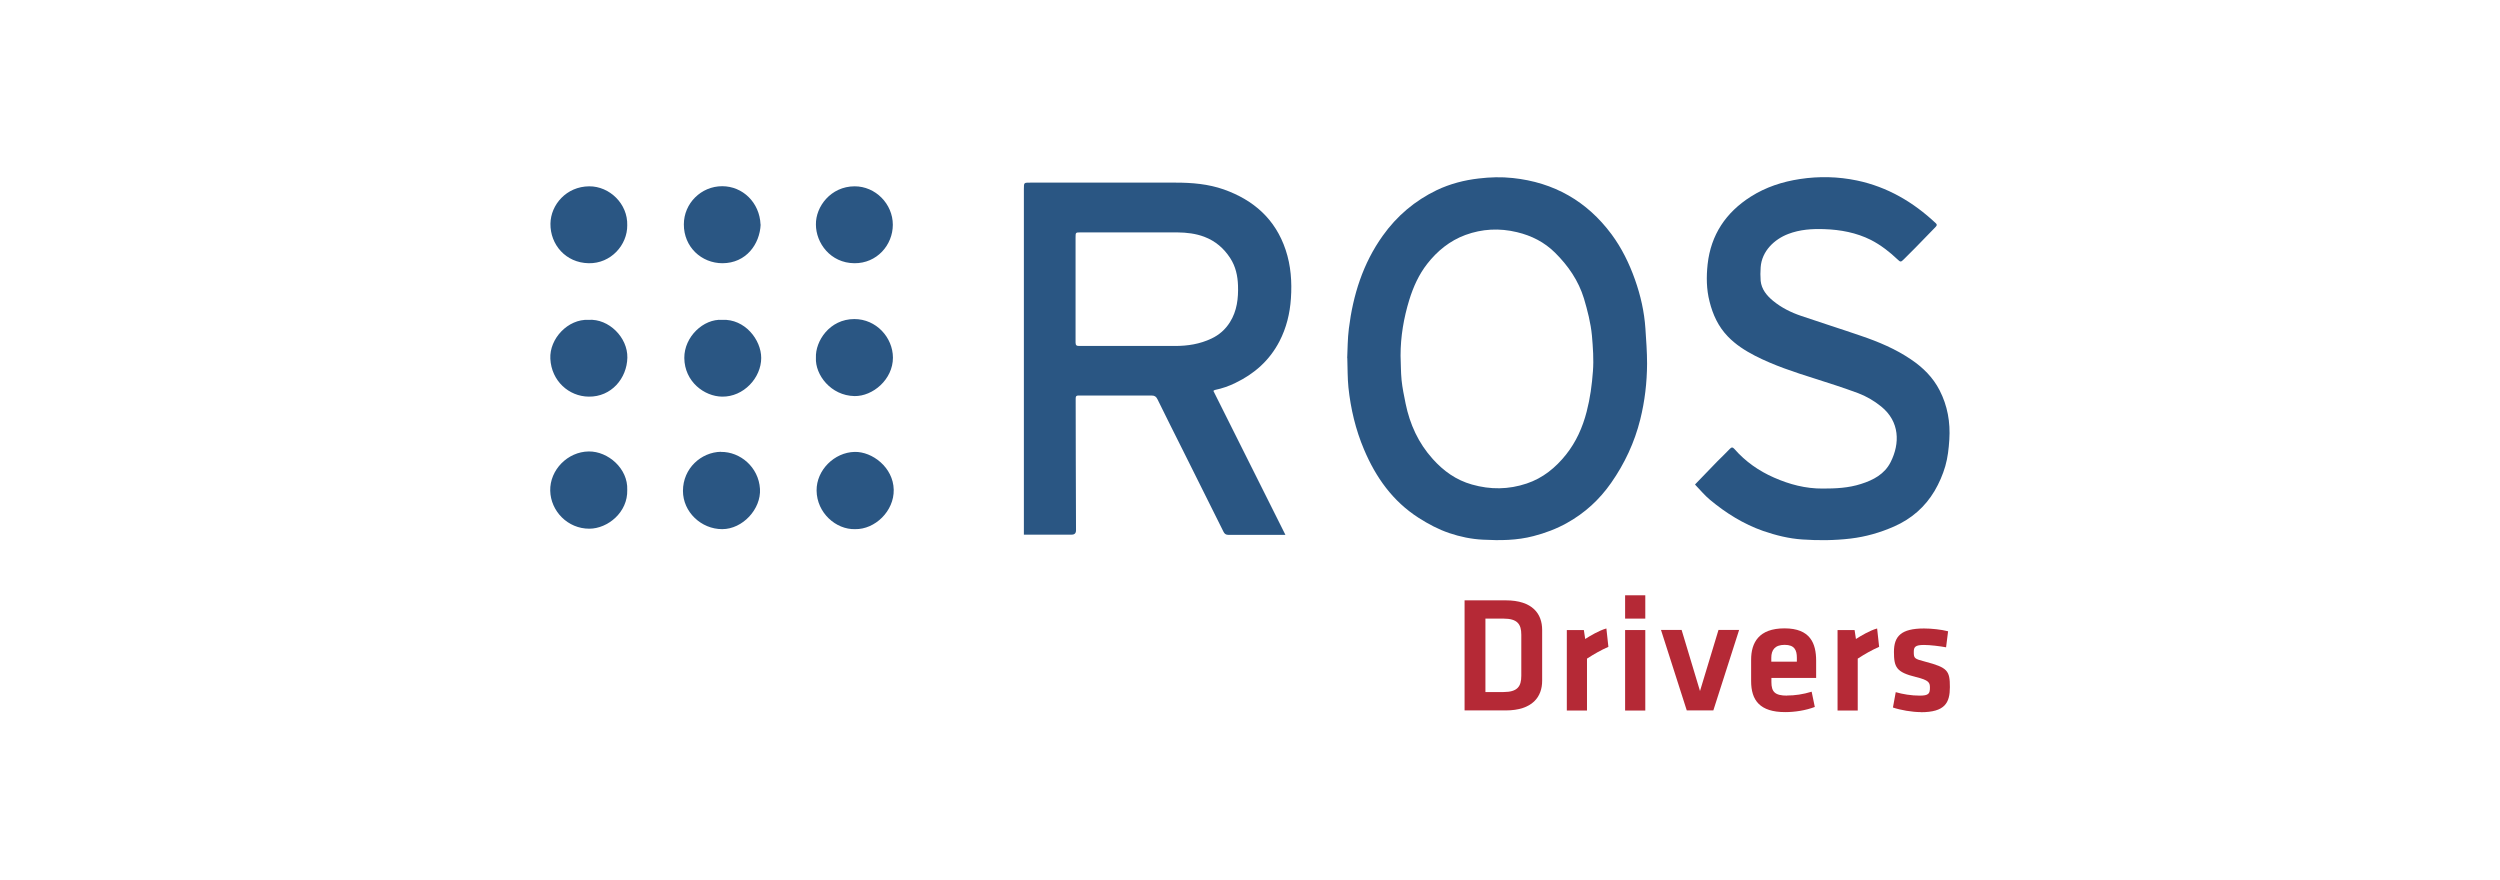 <?xml version="1.0" encoding="UTF-8"?><svg id="Calque_1" xmlns="http://www.w3.org/2000/svg" viewBox="0 0 223 78.5"><rect y="0" width="223.01" height="78.5" fill="none"/><path d="m108.24,34.88c2.14,4.28,4.26,8.53,6.42,12.83-.27,0-.47,0-.67,0-1.47,0-2.95,0-4.42,0-.23,0-.35-.1-.44-.29-1.19-2.39-2.39-4.79-3.58-7.18-.77-1.54-1.55-3.08-2.3-4.62-.12-.25-.26-.34-.53-.34-2.17.01-4.34,0-6.51,0-.2,0-.26.05-.26.27.01,1.83,0,3.67.01,5.5,0,2.08.02,4.17.02,6.25q0,.39-.38.39c-1.32,0-2.65,0-3.97,0-.09,0-.18,0-.3,0,0-.15,0-.27,0-.39,0-10.15,0-20.3,0-30.45,0-.57,0-.56.58-.56,4.32,0,8.64,0,12.96,0,1.46,0,2.9.12,4.3.61,2.66.95,4.59,2.64,5.51,5.39.47,1.41.57,2.86.47,4.33-.09,1.34-.4,2.62-1.02,3.82-.88,1.7-2.23,2.9-3.94,3.72-.57.28-1.17.49-1.8.62-.04,0-.07.03-.14.07Zm-12.3-9.05s0,0,0,0c0,1.57,0,3.15,0,4.72,0,.25.09.31.32.31,2.85,0,5.71,0,8.56,0,1.12,0,2.21-.17,3.24-.66.7-.33,1.24-.81,1.65-1.46.63-1,.76-2.13.72-3.28-.03-.86-.21-1.69-.69-2.43-.57-.88-1.32-1.53-2.32-1.91-.77-.29-1.57-.38-2.39-.39-2.88,0-5.76,0-8.64,0-.44,0-.45,0-.45.44,0,1.55,0,3.1,0,4.65Z" fill="#2a5683"/><path d="m120.17,31.94c.04-.77.03-1.71.15-2.64.37-2.98,1.25-5.79,3.02-8.27,1.26-1.77,2.87-3.13,4.82-4.07,1.18-.56,2.44-.89,3.75-1.04,1.01-.12,2.02-.15,3.03-.04,3.67.39,6.61,2.06,8.81,5.02.91,1.23,1.58,2.6,2.09,4.04.5,1.41.83,2.86.93,4.35.07,1.05.15,2.1.15,3.16-.01,1.67-.2,3.33-.61,4.97-.51,2.05-1.39,3.93-2.6,5.66-1.04,1.49-2.34,2.68-3.92,3.56-.94.53-1.95.91-3,1.18-1.48.39-2.99.4-4.51.32-1.03-.05-2.04-.26-3.01-.59-.97-.33-1.87-.81-2.73-1.36-2.31-1.48-3.82-3.61-4.87-6.1-.75-1.77-1.19-3.63-1.39-5.54-.08-.81-.07-1.62-.1-2.6Zm4.76-.22c.03.73.02,1.46.09,2.18.07.7.22,1.4.36,2.1.38,1.85,1.14,3.52,2.42,4.94.96,1.07,2.08,1.88,3.5,2.28,1.65.47,3.27.45,4.88-.09,1.44-.48,2.58-1.41,3.51-2.58.9-1.13,1.48-2.43,1.84-3.83.31-1.19.47-2.39.56-3.61.08-1.06,0-2.12-.09-3.18-.11-1.13-.39-2.22-.71-3.3-.49-1.6-1.41-2.93-2.58-4.09-.95-.94-2.09-1.52-3.39-1.83-1.57-.38-3.11-.3-4.61.25-1.38.51-2.5,1.42-3.4,2.57-.75.96-1.24,2.05-1.6,3.21-.5,1.63-.78,3.28-.78,4.98Z" fill="#2a5683"/><path d="m151.22,43.19c.67-.69,1.32-1.37,1.97-2.04.36-.37.75-.72,1.1-1.1.16-.17.26-.18.42,0,.98,1.12,2.18,1.96,3.53,2.55,1.38.61,2.82.99,4.34.98,1.16,0,2.31-.05,3.42-.41,1.11-.35,2.11-.88,2.65-1.96.83-1.65.82-3.6-.85-4.95-.63-.51-1.33-.92-2.08-1.2-1.28-.47-2.57-.89-3.87-1.3-1.81-.57-3.61-1.16-5.31-2.03-.89-.46-1.73-1-2.42-1.72-.85-.88-1.34-1.95-1.63-3.12-.28-1.09-.29-2.21-.17-3.32.29-2.63,1.63-4.62,3.85-6.03,1.34-.85,2.81-1.33,4.38-1.57,1.71-.26,3.41-.22,5.09.13,2.71.57,5.02,1.92,7.03,3.81.16.15.07.24-.03.35-.59.61-1.19,1.23-1.79,1.84-.34.35-.68.69-1.03,1.03-.26.26-.3.26-.56.01-.72-.68-1.5-1.29-2.38-1.74-1.3-.65-2.7-.91-4.14-.96-1.1-.04-2.19.03-3.23.43-1.23.47-2.36,1.52-2.46,2.98-.03.4-.03.8,0,1.2.08.76.54,1.31,1.09,1.77.75.62,1.61,1.05,2.53,1.36,1.78.61,3.57,1.17,5.34,1.78,1.56.53,3.08,1.17,4.45,2.1,1.07.72,1.96,1.6,2.55,2.75.71,1.38.97,2.86.87,4.4-.05.8-.14,1.61-.36,2.37-.22.76-.55,1.52-.95,2.2-.85,1.44-2.07,2.5-3.61,3.18-1.25.55-2.54.92-3.89,1.08-1.44.17-2.87.18-4.31.08-1.2-.08-2.35-.37-3.49-.76-1.76-.62-3.31-1.59-4.73-2.77-.47-.39-.87-.87-1.3-1.32-.03-.03-.05-.08-.04-.07Z" fill="#2a5683"/><path d="m55.95,43.7c.06,2-1.74,3.45-3.37,3.46-1.95.01-3.46-1.58-3.5-3.39-.04-1.85,1.55-3.48,3.44-3.5,1.72-.02,3.51,1.53,3.43,3.43Z" fill="#2a5683"/><path d="m64.31,40.31c1.71-.02,3.36,1.35,3.48,3.3.11,1.8-1.55,3.59-3.37,3.59-1.87,0-3.5-1.53-3.5-3.41,0-2.02,1.63-3.46,3.39-3.49Z" fill="#2a5683"/><path d="m76.28,47.2c-1.72.05-3.42-1.46-3.44-3.44-.02-1.83,1.59-3.41,3.39-3.45,1.57-.04,3.45,1.38,3.49,3.37.04,1.91-1.67,3.55-3.44,3.52Z" fill="#2a5683"/><path d="m52.5,28.53c1.81-.12,3.5,1.58,3.46,3.38-.04,1.83-1.42,3.5-3.45,3.47-1.76-.02-3.32-1.39-3.42-3.38-.09-1.79,1.57-3.56,3.41-3.47Z" fill="#2a5683"/><path d="m64.42,28.53c2.01-.1,3.48,1.77,3.48,3.4,0,1.76-1.56,3.48-3.49,3.45-1.58-.02-3.35-1.33-3.37-3.45-.01-1.89,1.71-3.51,3.38-3.4Z" fill="#2a5683"/><path d="m72.78,31.9c-.06-1.46,1.21-3.44,3.43-3.44,1.95,0,3.43,1.64,3.44,3.44,0,1.95-1.8,3.46-3.43,3.43-2.11-.04-3.52-1.9-3.44-3.42Z" fill="#2a5683"/><path d="m72.78,20.03c-.03-1.6,1.33-3.4,3.44-3.41,1.87-.01,3.42,1.57,3.42,3.43,0,1.81-1.43,3.45-3.43,3.43-2.14-.02-3.43-1.81-3.43-3.45Z" fill="#2a5683"/><path d="m55.95,20.09c.02,1.76-1.46,3.43-3.44,3.39-2.06-.04-3.43-1.67-3.41-3.52.02-1.7,1.43-3.33,3.46-3.34,1.81-.01,3.45,1.56,3.39,3.48Z" fill="#2a5683"/><path d="m67.85,20.03c-.08,1.76-1.3,3.44-3.4,3.45-1.88,0-3.46-1.45-3.45-3.47,0-1.86,1.53-3.4,3.42-3.4,1.82,0,3.34,1.45,3.42,3.42Z" fill="#2a5683"/><path d="m134.3,53.55c2.42,0,3.26,1.22,3.26,2.64v4.54c0,1.4-.84,2.64-3.26,2.64h-3.66v-9.82h3.66Zm-1.8,8.18h1.61c1.25,0,1.59-.5,1.59-1.45v-3.66c0-.94-.34-1.44-1.59-1.44h-1.61v6.54Z" fill="#b52936"/><path d="m143.46,57.7c-.69.31-1.25.63-1.9,1.05v4.63h-1.8v-7.18h1.52l.12.8c.4-.26,1.25-.77,1.89-.94l.18,1.65Z" fill="#b52936"/><path d="m144.96,55.18v-2.08h1.8v2.08h-1.8Zm0,8.2v-7.18h1.8v7.18h-1.8Z" fill="#b52936"/><path d="m152.83,63.37h-2.37l-2.3-7.18h1.84l1.64,5.45,1.65-5.45h1.84l-2.3,7.18Z" fill="#b52936"/><path d="m159.4,62.04c.69,0,1.42-.1,2.2-.34l.28,1.36c-.81.31-1.78.46-2.64.46-2.26,0-3.04-1.05-3.04-2.77v-1.9c0-1.52.68-2.8,2.98-2.8s2.82,1.34,2.82,2.89v1.53h-3.99v.37c0,.87.31,1.21,1.4,1.21Zm-1.4-3.02h2.28v-.35c0-.68-.21-1.15-1.09-1.15s-1.19.47-1.19,1.15v.35Z" fill="#b52936"/><path d="m167.61,57.7c-.69.31-1.25.63-1.9,1.05v4.63h-1.8v-7.18h1.52l.12.8c.4-.26,1.25-.77,1.89-.94l.18,1.65Z" fill="#b52936"/><path d="m171.33,63.52c-.77,0-1.81-.18-2.48-.41l.25-1.37c.6.18,1.4.31,2.14.31.8,0,.91-.18.91-.72,0-.44-.09-.66-1.25-.94-1.75-.43-1.96-.87-1.96-2.25s.63-2.08,2.68-2.08c.66,0,1.53.09,2.15.25l-.18,1.43c-.54-.1-1.42-.21-1.97-.21-.78,0-.91.18-.91.62,0,.57.04.62,1.02.87,2,.53,2.2.8,2.2,2.27,0,1.39-.43,2.24-2.59,2.24Z" fill="#b52936"/></svg>